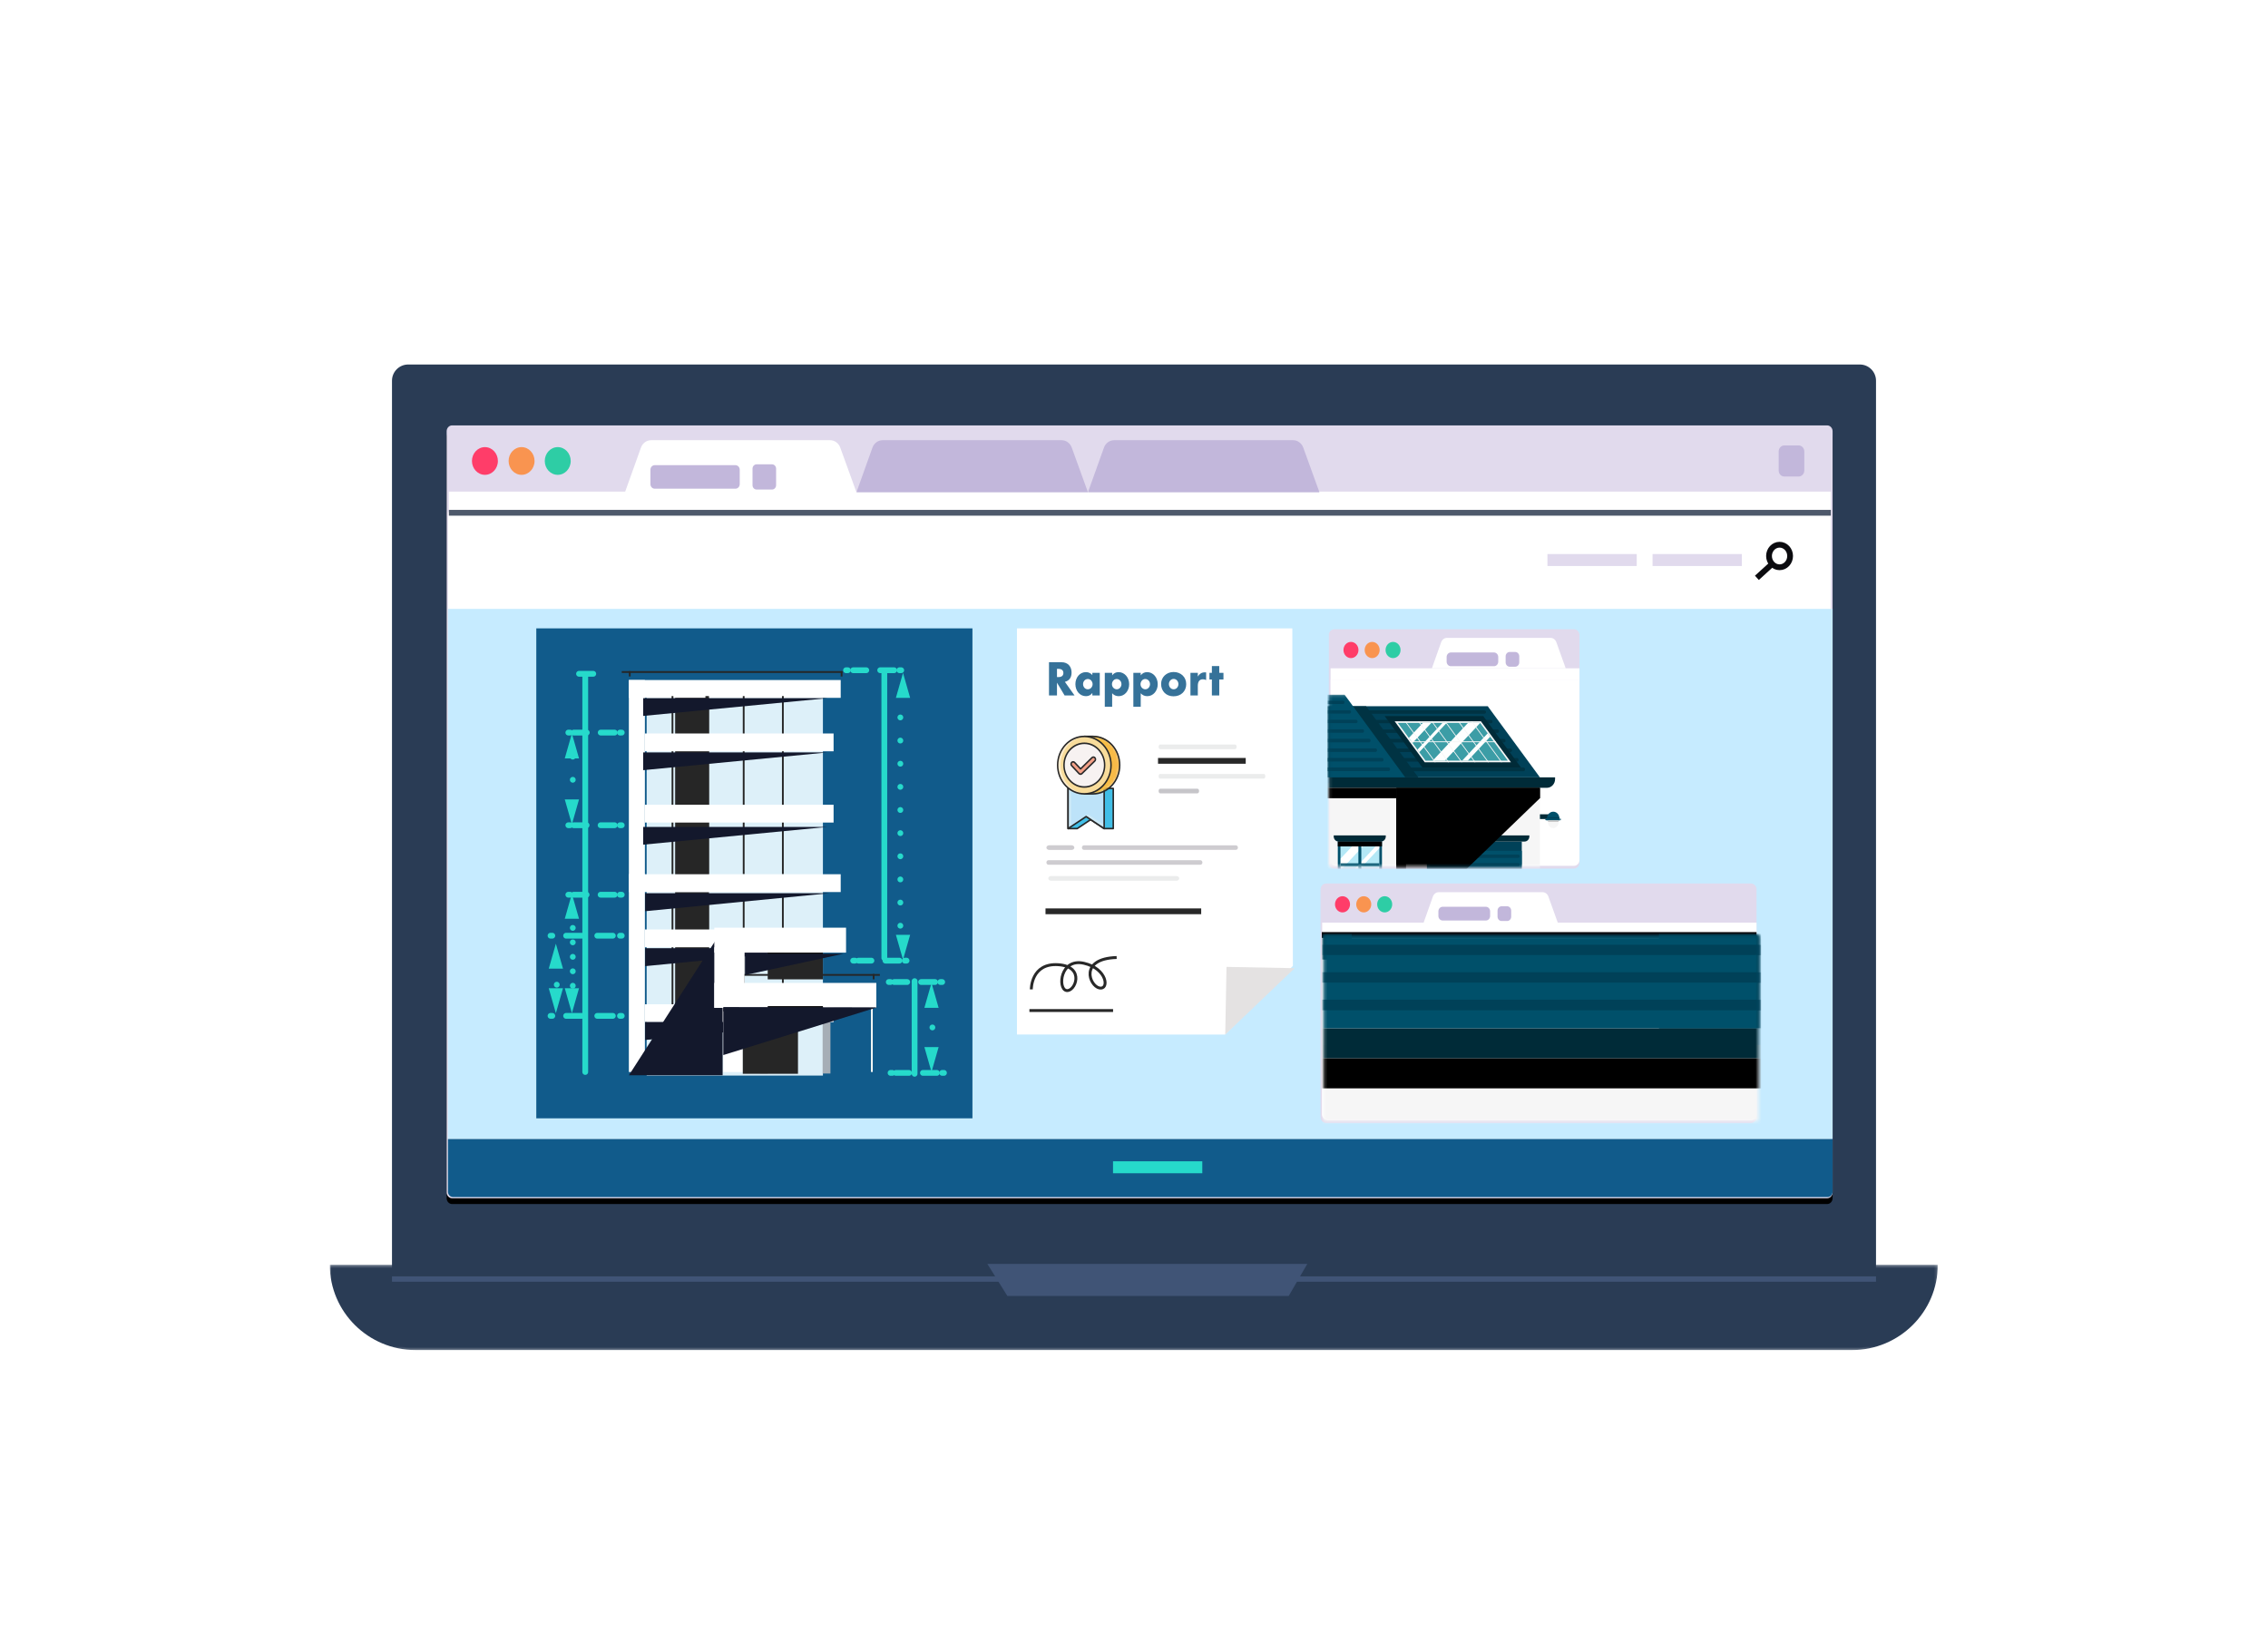 <?xml version="1.0" encoding="UTF-8"?>
<svg width="784px" height="571px" viewBox="0 0 784 571" version="1.1" xmlns="http://www.w3.org/2000/svg" xmlns:xlink="http://www.w3.org/1999/xlink">
    <title>Group</title>
    <defs>
        <filter x="-27.7%" y="-45.7%" width="155.4%" height="190.9%" filterUnits="objectBoundingBox" id="filter-1">
            <feOffset dx="0" dy="10" in="SourceAlpha" result="shadowOffsetOuter1"></feOffset>
            <feGaussianBlur stdDeviation="35" in="shadowOffsetOuter1" result="shadowBlurOuter1"></feGaussianBlur>
            <feColorMatrix values="0 0 0 0 0.015   0 0 0 0 0.182   0 0 0 0 0.329  0 0 0 0.3 0" type="matrix" in="shadowBlurOuter1" result="shadowMatrixOuter1"></feColorMatrix>
            <feMerge>
                <feMergeNode in="shadowMatrixOuter1"></feMergeNode>
                <feMergeNode in="SourceGraphic"></feMergeNode>
            </feMerge>
        </filter>
        <polygon id="path-2" points="3.84508991e-05 0.304 555.854 0.304 555.854 29.785 3.84508991e-05 29.785"></polygon>
        <polygon id="path-4" points="0 340.46 556 340.46 556 0 0 0"></polygon>
        <path d="M2.29,267.22 C1.251,267.22 0.4,266.311 0.4,265.2 L0.4,2.067 C0.4,0.957 1.251,0.048 2.29,0.048 L477.6,0.048 C478.64,0.048 479.49,0.957 479.49,2.067 L479.49,265.2 C479.49,266.311 478.64,267.22 477.6,267.22 L2.29,267.22 Z" id="path-6"></path>
        <filter x="-8.0%" y="-13.7%" width="116.1%" height="128.8%" filterUnits="objectBoundingBox" id="filter-7">
            <feOffset dx="0" dy="2" in="SourceAlpha" result="shadowOffsetOuter1"></feOffset>
            <feGaussianBlur stdDeviation="12.5" in="shadowOffsetOuter1" result="shadowBlurOuter1"></feGaussianBlur>
            <feColorMatrix values="0 0 0 0 0.015   0 0 0 0 0.182   0 0 0 0 0.329  0 0 0 0.15 0" type="matrix" in="shadowBlurOuter1"></feColorMatrix>
        </filter>
        <polygon id="path-8" points="0.196 0.174 150.511 0.174 150.511 64.42 0.196 64.42"></polygon>
        <polygon id="path-10" points="0.098 0.14 80.446 0.14 80.446 59.553 0.098 59.553"></polygon>
        <path d="M6.529,0.153 L6.529,0.705 C2.836,2.059 0.178,5.784 0.178,10.178 L0.178,10.178 C0.178,14.572 2.836,18.298 6.529,19.651 L6.529,19.651 L6.529,20.204 L9.589,20.204 C14.787,20.204 18.999,15.716 18.999,10.178 L18.999,10.178 C18.999,4.641 14.787,0.153 9.589,0.153 L9.589,0.153 L6.529,0.153 Z" id="path-12"></path>
        <linearGradient x1="-0.001%" y1="50%" x2="100.001%" y2="50%" id="linearGradient-14">
            <stop stop-color="#F0CA3A" offset="0%"></stop>
            <stop stop-color="#F9B849" offset="100%"></stop>
        </linearGradient>
    </defs>
    <g id="Desktop" stroke="none" stroke-width="1" fill="none" fill-rule="evenodd">
        <g id="Landing" transform="translate(225, -1862)">
            <g id="Group" filter="url(#filter-1)" transform="translate(-111, 1978)">
                <g id="Group-10">
                    <path d="M528.897,339.844 L27.103,339.844 C24.01,339.844 21.503,337.333 21.503,334.234 L21.503,5.611 C21.503,2.512 24.01,0 27.103,0 L528.897,0 C531.99,0 534.497,2.512 534.497,5.611 L534.497,334.234 C534.497,337.333 531.99,339.844 528.897,339.844" id="Fill-1" fill="#2A3C55"></path>
                    <g id="Group-5" transform="translate(0, 310.908)">
                        <mask id="mask-3" fill="white">
                            <use xlink:href="#path-2"></use>
                        </mask>
                        <g id="Clip-4"></g>
                        <path d="M526.169,29.786 L29.686,29.786 C13.291,29.786 3.84508991e-05,16.586 3.84508991e-05,0.304 L555.854,0.304 C555.854,16.586 542.564,29.786 526.169,29.786" id="Fill-3" fill="#2A3C55" mask="url(#mask-3)"></path>
                    </g>
                    <polygon id="Fill-6" fill="#405476" points="227.315 310.908 234.226 321.99 331.482 321.99 337.901 310.908"></polygon>
                    <mask id="mask-5" fill="white">
                        <use xlink:href="#path-4"></use>
                    </mask>
                    <g id="Clip-9"></g>
                    <polygon id="Fill-8" fill="#405476" mask="url(#mask-5)" points="21.503 317.065 534.497 317.065 534.497 315.218 21.503 315.218"></polygon>
                </g>
                <g id="Group-346" transform="translate(40, 21)">
                    <g id="Group-51">
                        <path d="M410.938,44.102 L388.756,44.102 L384.57,38.204 C383.509,36.255 382.26,35.486 380.891,35.486 L362.52,35.519 C360.941,35.519 359.65,36.899 359.65,38.586 L359.65,47.503 L359.65,50.012 L359.65,77.154 C359.65,79.024 361.081,80.554 362.831,80.554 L410.938,80.554 C412.688,80.554 414.12,79.024 414.12,77.154 L414.12,47.503 C414.12,45.633 412.688,44.102 410.938,44.102" id="Fill-1" fill="#2FB9EA"></path>
                        <path d="M412.936,96.718 L360.834,96.718 C360.183,96.718 359.65,96.149 359.65,95.453 L359.65,91.452 C359.65,90.757 360.183,90.187 360.834,90.187 L412.936,90.187 C413.587,90.187 414.12,90.757 414.12,91.452 L414.12,95.453 C414.12,96.149 413.587,96.718 412.936,96.718" id="Fill-3" fill="#FFFFFF"></path>
                        <path d="M456.344,42.49 L439.781,42.49 L436.656,38.086 C435.864,36.631 434.931,36.057 433.909,36.057 L420.192,36.081 C419.013,36.081 418.049,37.112 418.049,38.371 L418.049,45.029 L418.049,46.902 L418.049,67.168 C418.049,68.564 419.118,69.707 420.425,69.707 L456.344,69.707 C457.65,69.707 458.72,68.564 458.72,67.168 L458.72,45.029 C458.72,43.632 457.65,42.49 456.344,42.49" id="Fill-5" fill="#1CCAF3"></path>
                        <path d="M457.535,81.776 L419.233,81.776 C418.582,81.776 418.049,81.206 418.049,80.51 L418.049,78.165 C418.049,77.469 418.582,76.899 419.233,76.899 L457.535,76.899 C458.187,76.899 458.719,77.469 458.719,78.165 L458.719,80.51 C458.719,81.206 458.187,81.776 457.535,81.776" id="Fill-7" fill="#FFFFFF"></path>
                        <path d="M458.737,178.386 L442.174,178.386 L439.049,173.982 C438.258,172.527 437.324,171.953 436.302,171.953 L422.585,171.977 C421.407,171.977 420.442,173.008 420.442,174.267 L420.442,180.925 L420.442,182.798 L420.442,203.064 C420.442,204.46 421.511,205.603 422.818,205.603 L458.737,205.603 C460.044,205.603 461.113,204.46 461.113,203.064 L461.113,180.925 C461.113,179.529 460.044,178.386 458.737,178.386" id="Fill-9" fill="#1CCAF3"></path>
                        <path d="M459.929,217.672 L421.626,217.672 C420.975,217.672 420.442,217.102 420.442,216.406 L420.442,214.061 C420.442,213.365 420.975,212.796 421.626,212.796 L459.929,212.796 C460.58,212.796 461.113,213.365 461.113,214.061 L461.113,216.406 C461.113,217.102 460.58,217.672 459.929,217.672" id="Fill-11" fill="#FFFFFF"></path>
                        <path d="M68.433,208.934 L51.871,208.934 L48.746,204.53 C47.954,203.075 47.021,202.501 45.999,202.501 L32.282,202.525 C31.103,202.525 30.139,203.556 30.139,204.816 L30.139,211.473 L30.139,213.347 L30.139,233.612 C30.139,235.009 31.207,236.151 32.514,236.151 L68.433,236.151 C69.74,236.151 70.809,235.009 70.809,233.612 L70.809,211.473 C70.809,210.077 69.74,208.934 68.433,208.934" id="Fill-13" fill="#1CCAF3"></path>
                        <path d="M69.625,248.22 L31.323,248.22 C30.671,248.22 30.139,247.651 30.139,246.954 L30.139,244.609 C30.139,243.913 30.671,243.344 31.323,243.344 L69.625,243.344 C70.276,243.344 70.809,243.913 70.809,244.609 L70.809,246.954 C70.809,247.651 70.276,248.22 69.625,248.22" id="Fill-15" fill="#FFFFFF"></path>
                        <path d="M63.001,59.395 L46.438,59.395 L43.313,54.991 C42.522,53.536 41.588,52.961 40.566,52.961 L26.85,52.986 C25.671,52.986 24.706,54.016 24.706,55.276 L24.706,61.934 L24.706,63.807 L24.706,84.073 C24.706,85.469 25.775,86.612 27.082,86.612 L63.001,86.612 C64.308,86.612 65.377,85.469 65.377,84.073 L65.377,61.934 C65.377,60.537 64.308,59.395 63.001,59.395" id="Fill-17" fill="#1CCAF3"></path>
                        <path d="M64.193,98.68 L25.89,98.68 C25.239,98.68 24.706,98.111 24.706,97.415 L24.706,95.07 C24.706,94.373 25.239,93.804 25.89,93.804 L64.193,93.804 C64.844,93.804 65.377,94.373 65.377,95.07 L65.377,97.415 C65.377,98.111 64.844,98.68 64.193,98.68" id="Fill-19" fill="#FFFFFF"></path>
                        <g id="Fill-23">
                            <use fill="black" fill-opacity="1" filter="url(#filter-7)" xlink:href="#path-6"></use>
                            <use fill="#E1DAED" fill-rule="evenodd" xlink:href="#path-6"></use>
                        </g>
                        <path d="M476.998,266.625 L2.736,266.625 C1.697,266.625 0.846,265.717 0.846,264.606 L0.846,30.059 L478.887,30.059 L478.887,264.606 C478.887,265.717 478.037,266.625 476.998,266.625" id="Fill-27" fill="#FFFFFF"></path>
                        <polygon id="Fill-29" fill="#FFFFFF" points="1.168 30.257 478.887 30.257 478.887 22.934 1.168 22.934"></polygon>
                        <path d="M18.111,12.349 C18.111,14.996 16.104,17.141 13.628,17.141 C11.152,17.141 9.144,14.996 9.144,12.349 C9.144,9.703 11.152,7.558 13.628,7.558 C16.104,7.558 18.111,9.703 18.111,12.349" id="Fill-31" fill="#FF3D69"></path>
                        <path d="M30.783,12.349 C30.783,14.996 28.776,17.141 26.299,17.141 C23.823,17.141 21.816,14.996 21.816,12.349 C21.816,9.703 23.823,7.558 26.299,7.558 C28.776,7.558 30.783,9.703 30.783,12.349" id="Fill-32" fill="#F99450"></path>
                        <path d="M43.282,12.349 C43.282,14.996 41.275,17.141 38.799,17.141 C36.323,17.141 34.315,14.996 34.315,12.349 C34.315,9.703 36.323,7.558 38.799,7.558 C41.275,7.558 43.282,9.703 43.282,12.349" id="Fill-33" fill="#2ECDA5"></path>
                        <path d="M62.032,23.172 L67.558,7.752 C68.116,6.195 69.514,5.168 71.074,5.168 L132.955,5.168 C134.509,5.168 135.904,6.189 136.465,7.738 L142.056,23.172 L62.032,23.172 Z" id="Fill-34" fill="#FFFFFF"></path>
                        <path d="M142.056,23.172 L147.582,7.752 C148.14,6.195 149.538,5.168 151.098,5.168 L212.979,5.168 C214.533,5.168 215.928,6.189 216.489,7.738 L222.08,23.172 L142.056,23.172 Z" id="Fill-35" fill="#C2B7DB"></path>
                        <path d="M222.08,23.172 L227.606,7.752 C228.164,6.195 229.562,5.168 231.122,5.168 L293.003,5.168 C294.557,5.168 295.952,6.189 296.513,7.738 L302.104,23.172 L222.08,23.172 Z" id="Fill-36" fill="#C2B7DB"></path>
                        <path d="M467.762,17.722 L462.794,17.722 C461.723,17.722 460.847,16.785 460.847,15.64 L460.847,9.059 C460.847,7.914 461.723,6.977 462.794,6.977 L467.762,6.977 C468.833,6.977 469.71,7.914 469.71,9.059 L469.71,15.64 C469.71,16.785 468.833,17.722 467.762,17.722" id="Fill-37" fill="#C2B7DB"></path>
                        <path d="M100.236,21.933 L72.312,21.933 C71.501,21.933 70.838,21.224 70.838,20.358 L70.838,15.377 C70.838,14.51 71.501,13.801 72.312,13.801 L100.236,13.801 C101.047,13.801 101.71,14.51 101.71,15.377 L101.71,20.358 C101.71,21.224 101.047,21.933 100.236,21.933" id="Fill-38" fill="#C2B7DB"></path>
                        <path d="M112.885,22.223 L107.527,22.223 C106.759,22.223 106.13,21.552 106.13,20.73 L106.13,15.004 C106.13,14.183 106.759,13.511 107.527,13.511 L112.885,13.511 C113.653,13.511 114.282,14.183 114.282,15.004 L114.282,20.73 C114.282,21.552 113.653,22.223 112.885,22.223" id="Fill-39" fill="#C2B7DB"></path>
                        <path d="M376.009,241.491 L63.974,241.491 C62.84,241.491 61.912,240.5 61.912,239.288 L61.912,50.867 C61.912,49.654 62.84,48.663 63.974,48.663 L376.009,48.663 C377.143,48.663 378.07,49.654 378.07,50.867 L378.07,239.288 C378.07,240.5 377.143,241.491 376.009,241.491" id="Fill-40" fill="#FFFFFF"></path>
                        <polygon id="Fill-41" fill="#C6EBFF" fill-rule="nonzero" points="0.845 246.735 479.49 246.735 479.49 63.485 0.845 63.485"></polygon>
                        <line x1="1.168" y1="30.257" x2="478.887" y2="30.257" id="Stroke-42" stroke="#4E596B" stroke-width="2"></line>
                        <polygon id="Fill-43" fill="#FFFFFF" points="169.387 261.011 324.999 261.011 324.999 260.29 169.387 260.29"></polygon>
                        <polygon id="Fill-44" fill="#E1DAED" points="380.92 48.663 411.782 48.663 411.782 44.528 380.92 44.528"></polygon>
                        <polygon id="Fill-45" fill="#E1DAED" points="226.744 258.57 257.606 258.57 257.606 254.435 226.744 254.435"></polygon>
                        <polygon id="Fill-46" fill="#E1DAED" points="417.252 48.663 448.114 48.663 448.114 44.528 417.252 44.528"></polygon>
                        <path d="M464.805,45.196 C464.805,47.349 463.173,49.094 461.159,49.094 C460.151,49.094 459.24,48.658 458.58,47.953 C457.92,47.247 457.511,46.273 457.511,45.196 C457.511,43.044 459.144,41.299 461.159,41.299 C463.173,41.299 464.805,43.044 464.805,45.196 Z" id="Stroke-47" stroke="#0B0B0F" stroke-width="2"></path>
                        <line x1="453.319" y1="52.748" x2="458.58" y2="47.953" id="Stroke-48" stroke="#0B0B0F" stroke-width="2"></line>
                        <path d="M477.777,266.806 L2.582,266.806 C1.623,266.806 0.846,265.975 0.846,264.95 L0.846,246.735 L479.49,246.735 L479.49,264.975 C479.49,265.986 478.723,266.806 477.777,266.806" id="Fill-49" fill="#115B8B"></path>
                        <polygon id="Fill-50" fill="#26DACB" points="230.747 258.57 261.609 258.57 261.609 254.435 230.747 254.435"></polygon>
                    </g>
                    <g id="Group-67" transform="translate(302.154, 158.285)">
                        <path d="M149.154,82.885 L2.219,82.885 C1.181,82.885 0.333,81.97 0.333,80.851 L0.333,2.164 C0.333,1.045 1.181,0.13 2.219,0.13 L149.154,0.13 C150.191,0.13 151.04,1.045 151.04,2.164 L151.04,80.851 C151.04,81.97 150.191,82.885 149.154,82.885" id="Fill-52" fill="#E1DAED"></path>
                        <path d="M149.154,81.919 L2.706,81.919 C1.669,81.919 0.82,81.004 0.82,79.886 L0.82,17.668 L151.04,17.668 L151.04,79.886 C151.04,81.004 150.191,81.919 149.154,81.919" id="Fill-56" fill="#FFFFFF"></path>
                        <polygon id="Fill-58" fill="#FFFFFF" points="0.896 17.783 151.04 17.783 151.04 13.644 0.896 13.644"></polygon>
                        <path d="M10.519,7.319 C10.519,8.866 9.356,10.119 7.921,10.119 C6.486,10.119 5.323,8.866 5.323,7.319 C5.323,5.772 6.486,4.519 7.921,4.519 C9.356,4.519 10.519,5.772 10.519,7.319" id="Fill-60" fill="#FF3D69"></path>
                        <path d="M17.86,7.319 C17.86,8.866 16.697,10.119 15.262,10.119 C13.828,10.119 12.665,8.866 12.665,7.319 C12.665,5.772 13.828,4.519 15.262,4.519 C16.697,4.519 17.86,5.772 17.86,7.319" id="Fill-61" fill="#F99450"></path>
                        <path d="M25.102,7.319 C25.102,8.866 23.939,10.119 22.504,10.119 C21.069,10.119 19.907,8.866 19.907,7.319 C19.907,5.772 21.069,4.519 22.504,4.519 C23.939,4.519 25.102,5.772 25.102,7.319" id="Fill-62" fill="#2ECDA5"></path>
                        <path d="M35.964,13.644 L39.166,4.632 C39.49,3.723 40.3,3.122 41.203,3.122 L77.055,3.122 C77.956,3.122 78.764,3.719 79.089,4.625 L82.328,13.644 L35.964,13.644 Z" id="Fill-63" fill="#FFFFFF"></path>
                        <path d="M57.482,12.919 L42.538,12.919 C41.728,12.919 41.066,12.206 41.066,11.333 L41.066,9.753 C41.066,8.881 41.728,8.168 42.538,8.168 L57.482,8.168 C58.29,8.168 58.953,8.881 58.953,9.753 L58.953,11.333 C58.953,12.206 58.29,12.919 57.482,12.919" id="Fill-64" fill="#C2B7DB"></path>
                        <path d="M64.842,13.089 L62.908,13.089 C62.141,13.089 61.514,12.413 61.514,11.586 L61.514,9.501 C61.514,8.674 62.141,7.998 62.908,7.998 L64.842,7.998 C65.609,7.998 66.236,8.674 66.236,9.501 L66.236,11.586 C66.236,12.413 65.609,13.089 64.842,13.089" id="Fill-65" fill="#C2B7DB"></path>
                        <line x1="0.761" y1="17.923" x2="151.04" y2="17.923" id="Stroke-66" stroke="#0B0B0F" stroke-width="2"></line>
                    </g>
                    <g id="Group-87" transform="translate(303.385, 176.146)">
                        <mask id="mask-9" fill="white">
                            <use xlink:href="#path-8"></use>
                        </mask>
                        <g id="Clip-69"></g>
                        <polygon id="Fill-68" fill="#004158" mask="url(#mask-9)" points="-16.219 8.526 9.88 8.526 9.88 -36.967 -16.219 -36.967"></polygon>
                        <polygon id="Fill-70" fill="#003343" mask="url(#mask-9)" points="9.88 -36.967 9.88 8.526 -16.219 8.526 -16.219 -5.019 8.006 -36.967"></polygon>
                        <polygon id="Fill-71" fill="#F6F6F6" mask="url(#mask-9)" points="-25.782 176.341 201.778 176.341 201.778 38.074 -25.782 38.074"></polygon>
                        <path d="M362.371,42.71 L-38.468,42.71 C-40.032,42.71 -41.299,41.361 -41.299,39.697 L-41.299,32.297 L365.203,32.297 L365.203,39.697 C365.203,41.361 363.935,42.71 362.371,42.71" id="Fill-72" fill="#002B38" mask="url(#mask-9)"></path>
                        <polygon id="Fill-73" fill="#000000" mask="url(#mask-9)" points="-25.782 53.073 201.778 53.073 201.778 42.71 -25.782 42.71"></polygon>
                        <polygon id="Fill-74" fill="#004158" mask="url(#mask-9)" points="349.604 32.298 116.107 32.298 116.107 -38.557 295.878 -38.557"></polygon>
                        <path d="M305.939,-11.993 L147.541,-11.993 C146.668,-11.993 145.959,-12.725 145.959,-13.629 L145.959,-13.794 C145.959,-14.697 146.668,-15.429 147.541,-15.429 L305.939,-15.429 C306.813,-15.429 307.521,-14.697 307.521,-13.794 L307.521,-13.629 C307.521,-12.725 306.813,-11.993 305.939,-11.993" id="Fill-75" fill="#003343" mask="url(#mask-9)"></path>
                        <path d="M312.63,-2.448 L140.712,-2.448 C139.839,-2.448 139.13,-3.18 139.13,-4.084 L139.13,-4.304 C139.13,-5.207 139.839,-5.94 140.712,-5.94 L312.63,-5.94 C313.504,-5.94 314.212,-5.207 314.212,-4.304 L314.212,-4.084 C314.212,-3.18 313.504,-2.448 312.63,-2.448" id="Fill-76" fill="#003343" mask="url(#mask-9)"></path>
                        <path d="M319.321,7.097 L133.883,7.097 C133.01,7.097 132.301,6.364 132.301,5.46 L132.301,5.186 C132.301,4.283 133.01,3.55 133.883,3.55 L319.321,3.55 C320.195,3.55 320.903,4.283 320.903,5.186 L320.903,5.46 C320.903,6.364 320.195,7.097 319.321,7.097" id="Fill-77" fill="#003343" mask="url(#mask-9)"></path>
                        <path d="M326.012,16.642 L127.054,16.642 C126.18,16.642 125.473,15.909 125.473,15.005 L125.473,14.676 C125.473,13.773 126.18,13.04 127.054,13.04 L326.012,13.04 C326.886,13.04 327.594,13.773 327.594,14.676 L327.594,15.005 C327.594,15.909 326.886,16.642 326.012,16.642" id="Fill-78" fill="#003343" mask="url(#mask-9)"></path>
                        <path d="M332.703,26.186 L120.225,26.186 C119.352,26.186 118.643,25.454 118.643,24.55 L118.643,24.166 C118.643,23.262 119.352,22.53 120.225,22.53 L332.703,22.53 C333.577,22.53 334.285,23.262 334.285,24.166 L334.285,24.55 C334.285,25.454 333.577,26.186 332.703,26.186" id="Fill-79" fill="#003343" mask="url(#mask-9)"></path>
                        <polygon id="Fill-80" fill="#003343" mask="url(#mask-9)" points="224.416 32.298 116.107 32.298 116.107 -38.557 170.69 -38.557"></polygon>
                        <polygon id="Fill-81" fill="#00506A" mask="url(#mask-9)" points="210.973 32.298 -34.977 32.298 27.434 -50.01 148.562 -50.01"></polygon>
                        <path d="M167.026,-12.104 L8.586,-12.104 C7.724,-12.104 7.026,-12.827 7.026,-13.719 L7.026,-13.927 C7.026,-14.819 7.724,-15.542 8.586,-15.542 L167.026,-15.542 C167.888,-15.542 168.587,-14.819 168.587,-13.927 L168.587,-13.719 C168.587,-12.827 167.888,-12.104 167.026,-12.104" id="Fill-82" fill="#004158" mask="url(#mask-9)"></path>
                        <path d="M173.707,-2.56 L1.767,-2.56 C0.9,-2.56 0.197,-3.287 0.197,-4.184 L0.197,-4.427 C0.197,-5.324 0.9,-6.052 1.767,-6.052 L173.707,-6.052 C174.575,-6.052 175.278,-5.324 175.278,-4.427 L175.278,-4.184 C175.278,-3.287 174.575,-2.56 173.707,-2.56" id="Fill-83" fill="#004158" mask="url(#mask-9)"></path>
                        <path d="M180.388,6.985 L-5.052,6.985 C-5.925,6.985 -6.632,6.253 -6.632,5.35 L-6.632,5.073 C-6.632,4.17 -5.925,3.438 -5.052,3.438 L180.388,3.438 C181.261,3.438 181.969,4.17 181.969,5.073 L181.969,5.35 C181.969,6.253 181.261,6.985 180.388,6.985" id="Fill-84" fill="#004158" mask="url(#mask-9)"></path>
                        <path d="M187.069,16.53 L-11.871,16.53 C-12.75,16.53 -13.462,15.794 -13.462,14.885 L-13.462,14.573 C-13.462,13.665 -12.75,12.928 -11.871,12.928 L187.069,12.928 C187.948,12.928 188.66,13.665 188.66,14.573 L188.66,14.885 C188.66,15.794 187.948,16.53 187.069,16.53" id="Fill-85" fill="#004158" mask="url(#mask-9)"></path>
                        <path d="M193.751,26.075 L-18.691,26.075 C-19.574,26.075 -20.291,25.334 -20.291,24.419 L-20.291,24.073 C-20.291,23.159 -19.574,22.418 -18.691,22.418 L193.751,22.418 C194.634,22.418 195.351,23.159 195.351,24.073 L195.351,24.419 C195.351,25.334 194.634,26.075 193.751,26.075" id="Fill-86" fill="#004158" mask="url(#mask-9)"></path>
                    </g>
                    <g id="Group-105" transform="translate(305.231, 70.212)">
                        <path d="M84.879,83.049 L2.006,83.049 C0.971,83.049 0.124,82.134 0.124,81.016 L0.124,2.328 C0.124,1.21 0.971,0.295 2.006,0.295 L84.879,0.295 C85.915,0.295 86.761,1.21 86.761,2.328 L86.761,81.016 C86.761,82.134 85.915,83.049 84.879,83.049" id="Fill-90" fill="#E1DAED"></path>
                        <path d="M84.879,82.083 L2.567,82.083 C1.532,82.083 0.685,81.169 0.685,80.05 L0.685,17.832 L86.761,17.832 L86.761,80.05 C86.761,81.169 85.915,82.083 84.879,82.083" id="Fill-94" fill="#FFFFFF"></path>
                        <polygon id="Fill-96" fill="#FFFFFF" points="0.729 17.948 86.761 17.948 86.761 13.808 0.729 13.808"></polygon>
                        <path d="M10.361,7.484 C10.361,9.03 9.201,10.283 7.77,10.283 C6.338,10.283 5.178,9.03 5.178,7.484 C5.178,5.937 6.338,4.684 7.77,4.684 C9.201,4.684 10.361,5.937 10.361,7.484" id="Fill-98" fill="#FF3D69"></path>
                        <path d="M17.685,7.484 C17.685,9.03 16.525,10.283 15.094,10.283 C13.662,10.283 12.502,9.03 12.502,7.484 C12.502,5.937 13.662,4.684 15.094,4.684 C16.525,4.684 17.685,5.937 17.685,7.484" id="Fill-99" fill="#F99450"></path>
                        <path d="M24.91,7.484 C24.91,9.03 23.75,10.283 22.318,10.283 C20.887,10.283 19.727,9.03 19.727,7.484 C19.727,5.937 20.887,4.684 22.318,4.684 C23.75,4.684 24.91,5.937 24.91,7.484" id="Fill-100" fill="#2ECDA5"></path>
                        <path d="M35.746,13.808 L38.941,4.797 C39.263,3.887 40.072,3.287 40.972,3.287 L76.74,3.287 C77.638,3.287 78.444,3.884 78.769,4.789 L82,13.808 L35.746,13.808 Z" id="Fill-101" fill="#FFFFFF"></path>
                        <path d="M57.212,13.084 L42.304,13.084 C41.497,13.084 40.836,12.37 40.836,11.498 L40.836,9.918 C40.836,9.046 41.497,8.332 42.304,8.332 L57.212,8.332 C58.02,8.332 58.681,9.046 58.681,9.918 L58.681,11.498 C58.681,12.37 58.02,13.084 57.212,13.084" id="Fill-102" fill="#C2B7DB"></path>
                        <path d="M64.555,13.254 L62.626,13.254 C61.861,13.254 61.235,12.577 61.235,11.75 L61.235,9.665 C61.235,8.839 61.861,8.162 62.626,8.162 L64.555,8.162 C65.321,8.162 65.947,8.839 65.947,9.665 L65.947,11.75 C65.947,12.577 65.321,13.254 64.555,13.254" id="Fill-103" fill="#C2B7DB"></path>
                    </g>
                    <g id="Group-164" transform="translate(305.231, 93)">
                        <mask id="mask-11" fill="white">
                            <use xlink:href="#path-10"></use>
                        </mask>
                        <g id="Clip-107"></g>
                        <polygon id="Fill-106" fill="#F6F6F6" mask="url(#mask-11)" points="-53.001 78.727 23.435 78.727 23.435 30.722 -53.001 30.722"></polygon>
                        <polygon id="Fill-108" fill="#F6F6F6" mask="url(#mask-11)" points="23.435 78.727 73.089 78.727 73.089 30.722 23.435 30.722"></polygon>
                        <path d="M75.502,32.331 L-55.387,32.331 C-56.948,32.331 -58.213,30.979 -58.213,29.31 L-58.213,28.716 L78.328,28.716 L78.328,29.31 C78.328,30.979 77.063,32.331 75.502,32.331" id="Fill-109" fill="#002B38" mask="url(#mask-11)"></path>
                        <polygon id="Fill-110" fill="#000000" mask="url(#mask-11)" points="-53.001 35.929 23.435 35.929 23.435 32.331 -53.001 32.331"></polygon>
                        <polygon id="Fill-111" fill="#002B38" mask="url(#mask-11)" points="73.089 43.125 76.353 43.125 76.353 41.484 73.089 41.484"></polygon>
                        <path d="M75.879,43.558 L75.879,44.305 C75.879,45.375 76.697,46.249 77.697,46.249 C78.697,46.249 79.516,45.375 79.516,44.305 L79.516,43.558 L75.879,43.558 Z" id="Fill-112" fill="#F6F6F6" mask="url(#mask-11)"></path>
                        <path d="M79.836,42.871 L79.836,43.559 L75.559,43.559 L75.559,42.871 C75.559,42.742 75.569,42.617 75.589,42.494 C75.664,42.015 75.879,41.586 76.187,41.256 C76.575,40.841 77.109,40.585 77.698,40.585 C78.753,40.585 79.636,41.413 79.806,42.494 C79.826,42.617 79.836,42.742 79.836,42.871" id="Fill-113" fill="#00506A" mask="url(#mask-11)"></path>
                        <path d="M80.207,43.558 L75.188,43.558 C75.056,43.558 74.948,43.443 74.948,43.302 L74.948,43.202 C74.948,43.061 75.056,42.946 75.188,42.946 L80.207,42.946 C80.338,42.946 80.446,43.061 80.446,43.202 L80.446,43.302 C80.446,43.443 80.338,43.558 80.207,43.558" id="Fill-114" fill="#00506A" mask="url(#mask-11)"></path>
                        <polygon id="Fill-115" fill="#C9C9C9" mask="url(#mask-11)" points="75.879 44.119 79.516 44.119 79.516 43.559 75.879 43.559"></polygon>
                        <path d="M79.836,42.871 L79.836,42.946 L75.559,42.946 L75.559,42.871 C75.559,42.742 75.569,42.617 75.589,42.494 L79.806,42.494 C79.826,42.617 79.836,42.742 79.836,42.871" id="Fill-116" fill="#004158" mask="url(#mask-11)"></path>
                        <polygon id="Fill-117" fill="#004158" mask="url(#mask-11)" points="73.089 28.717 -5.341 28.717 -5.341 4.117 55.042 4.117"></polygon>
                        <path d="M53.927,6.712 L9.805,6.712 C9.511,6.712 9.273,6.457 9.273,6.143 L9.273,6.125 C9.273,5.811 9.511,5.557 9.805,5.557 L53.927,5.557 C54.22,5.557 54.459,5.811 54.459,6.125 L54.459,6.143 C54.459,6.457 54.22,6.712 53.927,6.712" id="Fill-118" fill="#003343" mask="url(#mask-11)"></path>
                        <path d="M56.175,10.026 L7.511,10.026 C7.217,10.026 6.98,9.771 6.98,9.457 L6.98,9.419 C6.98,9.106 7.217,8.851 7.511,8.851 L56.175,8.851 C56.468,8.851 56.706,9.106 56.706,9.419 L56.706,9.457 C56.706,9.771 56.468,10.026 56.175,10.026" id="Fill-119" fill="#003343" mask="url(#mask-11)"></path>
                        <path d="M58.422,13.339 L5.217,13.339 C4.924,13.339 4.686,13.085 4.686,12.771 L4.686,12.714 C4.686,12.401 4.924,12.146 5.217,12.146 L58.422,12.146 C58.715,12.146 58.953,12.401 58.953,12.714 L58.953,12.771 C58.953,13.085 58.715,13.339 58.422,13.339" id="Fill-120" fill="#003343" mask="url(#mask-11)"></path>
                        <path d="M60.669,16.653 L2.924,16.653 C2.63,16.653 2.392,16.399 2.392,16.085 L2.392,16.009 C2.392,15.695 2.63,15.441 2.924,15.441 L60.669,15.441 C60.963,15.441 61.201,15.695 61.201,16.009 L61.201,16.085 C61.201,16.399 60.963,16.653 60.669,16.653" id="Fill-121" fill="#003343" mask="url(#mask-11)"></path>
                        <path d="M62.917,19.967 L0.63,19.967 C0.336,19.967 0.098,19.713 0.098,19.399 L0.098,19.304 C0.098,18.99 0.336,18.735 0.63,18.735 L62.917,18.735 C63.21,18.735 63.448,18.99 63.448,19.304 L63.448,19.399 C63.448,19.713 63.21,19.967 62.917,19.967" id="Fill-122" fill="#003343" mask="url(#mask-11)"></path>
                        <path d="M65.164,23.281 L-1.664,23.281 C-1.957,23.281 -2.196,23.026 -2.196,22.713 L-2.196,22.598 C-2.196,22.285 -1.957,22.03 -1.664,22.03 L65.164,22.03 C65.457,22.03 65.696,22.285 65.696,22.598 L65.696,22.713 C65.696,23.026 65.457,23.281 65.164,23.281" id="Fill-123" fill="#003343" mask="url(#mask-11)"></path>
                        <path d="M67.412,26.595 L-3.958,26.595 C-4.251,26.595 -4.489,26.34 -4.489,26.026 L-4.489,25.893 C-4.489,25.58 -4.251,25.325 -3.958,25.325 L67.412,25.325 C67.705,25.325 67.943,25.58 67.943,25.893 L67.943,26.026 C67.943,26.34 67.705,26.595 67.412,26.595" id="Fill-124" fill="#003343" mask="url(#mask-11)"></path>
                        <polygon id="Fill-125" fill="#003343" mask="url(#mask-11)" points="31.039 28.717 -5.341 28.717 -5.341 4.117 12.992 4.117"></polygon>
                        <polygon id="Fill-126" fill="#00506A" mask="url(#mask-11)" points="26.523 28.717 -56.089 28.717 -35.126 0.14 5.56 0.14"></polygon>
                        <path d="M5.03,3.359 L-34.585,3.359 C-34.869,3.359 -35.1,3.113 -35.1,2.809 L-35.1,2.773 C-35.1,2.469 -34.869,2.223 -34.585,2.223 L5.03,2.223 C5.314,2.223 5.544,2.469 5.544,2.773 L5.544,2.809 C5.544,3.113 5.314,3.359 5.03,3.359" id="Fill-127" fill="#004158" mask="url(#mask-11)"></path>
                        <path d="M7.274,6.673 L-36.876,6.673 C-37.162,6.673 -37.393,6.425 -37.393,6.119 L-37.393,6.071 C-37.393,5.766 -37.162,5.518 -36.876,5.518 L7.274,5.518 C7.56,5.518 7.792,5.766 7.792,6.071 L7.792,6.119 C7.792,6.425 7.56,6.673 7.274,6.673" id="Fill-128" fill="#004158" mask="url(#mask-11)"></path>
                        <path d="M9.518,9.987 L-39.166,9.987 C-39.454,9.987 -39.687,9.737 -39.687,9.43 L-39.687,9.37 C-39.687,9.062 -39.454,8.813 -39.166,8.813 L9.518,8.813 C9.806,8.813 10.039,9.062 10.039,9.37 L10.039,9.43 C10.039,9.737 9.806,9.987 9.518,9.987" id="Fill-129" fill="#004158" mask="url(#mask-11)"></path>
                        <path d="M11.762,13.301 L-41.457,13.301 C-41.746,13.301 -41.981,13.05 -41.981,12.74 L-41.981,12.668 C-41.981,12.358 -41.746,12.108 -41.457,12.108 L11.762,12.108 C12.052,12.108 12.286,12.358 12.286,12.668 L12.286,12.74 C12.286,13.05 12.052,13.301 11.762,13.301" id="Fill-130" fill="#004158" mask="url(#mask-11)"></path>
                        <path d="M14.006,16.614 L-43.747,16.614 C-44.038,16.614 -44.275,16.362 -44.275,16.05 L-44.275,15.966 C-44.275,15.654 -44.038,15.402 -43.747,15.402 L14.006,15.402 C14.297,15.402 14.533,15.654 14.533,15.966 L14.533,16.05 C14.533,16.362 14.297,16.614 14.006,16.614" id="Fill-131" fill="#004158" mask="url(#mask-11)"></path>
                        <path d="M16.25,19.928 L-46.038,19.928 C-46.331,19.928 -46.569,19.674 -46.569,19.361 L-46.569,19.264 C-46.569,18.951 -46.331,18.697 -46.038,18.697 L16.25,18.697 C16.543,18.697 16.781,18.951 16.781,19.264 L16.781,19.361 C16.781,19.674 16.543,19.928 16.25,19.928" id="Fill-132" fill="#004158" mask="url(#mask-11)"></path>
                        <path d="M18.494,23.242 L-48.328,23.242 C-48.623,23.242 -48.862,22.986 -48.862,22.671 L-48.862,22.563 C-48.862,22.247 -48.623,21.992 -48.328,21.992 L18.494,21.992 C18.789,21.992 19.029,22.247 19.029,22.563 L19.029,22.671 C19.029,22.986 18.789,23.242 18.494,23.242" id="Fill-133" fill="#004158" mask="url(#mask-11)"></path>
                        <path d="M20.739,26.556 L-50.619,26.556 C-50.916,26.556 -51.156,26.299 -51.156,25.981 L-51.156,25.861 C-51.156,25.544 -50.916,25.286 -50.619,25.286 L20.739,25.286 C21.035,25.286 21.276,25.544 21.276,25.861 L21.276,25.981 C21.276,26.299 21.035,26.556 20.739,26.556" id="Fill-134" fill="#004158" mask="url(#mask-11)"></path>
                        <polygon id="Fill-135" fill="#002B38" mask="url(#mask-11)" points="66.537 25.308 32.451 25.308 19.405 7.525 53.491 7.525"></polygon>
                        <polygon id="Fill-136" fill="#F6F6F6" mask="url(#mask-11)" points="63.079 23.509 33.269 23.509 28.497 17.003 28.17 16.559 27.962 16.274 27.635 15.829 22.863 9.324 52.673 9.324 57.445 15.829 57.771 16.274 57.98 16.559 58.306 17.003"></polygon>
                        <polygon id="Fill-137" fill="#3C9DA6" mask="url(#mask-11)" points="61.987 22.941 33.528 22.941 31.376 20.008 30.749 19.153 29.049 16.836 29.049 16.835 28.588 16.207 28.053 15.478 27.766 15.086 23.955 9.892 52.415 9.892 52.429 9.912 55.049 13.483 55.907 14.653 57.562 16.909"></polygon>
                        <polygon id="Fill-138" fill="#FFFFFF" mask="url(#mask-11)" points="35.543 9.892 29.049 16.835 28.588 16.207 28.053 15.478 27.766 15.086 32.624 9.892"></polygon>
                        <polygon id="Fill-139" fill="#FFFFFF" mask="url(#mask-11)" points="40.837 9.892 31.376 20.009 30.749 19.153 39.41 9.892"></polygon>
                        <polygon id="Fill-140" fill="#FFFFFF" mask="url(#mask-11)" points="52.429 9.912 40.244 22.941 36.022 22.941 48.226 9.892 52.414 9.892"></polygon>
                        <polygon id="Fill-141" fill="#FFFFFF" mask="url(#mask-11)" points="55.907 14.654 48.156 22.941 46.204 22.941 55.05 13.483"></polygon>
                        <polygon id="Fill-142" fill="#F6F6F6" mask="url(#mask-11)" points="37.034 23.421 36.93 23.509 36.76 23.509 26.419 9.412 26.524 9.324 26.693 9.324"></polygon>
                        <polygon id="Fill-143" fill="#F6F6F6" mask="url(#mask-11)" points="41.624 23.421 41.519 23.509 41.35 23.509 31.009 9.412 31.113 9.324 31.282 9.324"></polygon>
                        <polygon id="Fill-144" fill="#F6F6F6" mask="url(#mask-11)" points="46.213 23.421 46.109 23.509 45.94 23.509 35.598 9.412 35.703 9.324 35.807 9.236 35.872 9.324"></polygon>
                        <polygon id="Fill-145" fill="#F6F6F6" mask="url(#mask-11)" points="50.803 23.421 50.698 23.509 50.529 23.509 40.188 9.412 40.292 9.324 40.461 9.324"></polygon>
                        <polygon id="Fill-146" fill="#F6F6F6" mask="url(#mask-11)" points="55.393 23.421 55.289 23.509 55.119 23.509 44.778 9.412 44.882 9.324 45.052 9.324"></polygon>
                        <polygon id="Fill-147" fill="#F6F6F6" mask="url(#mask-11)" points="59.983 23.421 59.878 23.509 59.709 23.509 49.367 9.412 49.472 9.324 49.641 9.324"></polygon>
                        <polygon id="Fill-148" fill="#F6F6F6" mask="url(#mask-11)" points="57.979 16.559 28.17 16.559 27.962 16.274 57.771 16.274"></polygon>
                        <polygon id="Fill-149" fill="#004158" mask="url(#mask-11)" points="34.025 78.727 66.818 78.727 66.818 50.908 34.025 50.908"></polygon>
                        <polygon id="Fill-150" fill="#00506A" mask="url(#mask-11)" points="34.025 78.727 66.818 78.727 66.818 54.1 34.025 54.1"></polygon>
                        <path d="M67.777,50.908 L32.807,50.908 C31.891,50.908 31.148,50.114 31.148,49.134 L31.148,48.785 L69.436,48.785 L69.436,49.134 C69.436,50.114 68.694,50.908 67.777,50.908" id="Fill-151" fill="#002B38" mask="url(#mask-11)"></path>
                        <path d="M65.596,56.57 L35.457,56.57 C35.172,56.57 34.942,56.324 34.942,56.02 L34.942,55.984 C34.942,55.68 35.172,55.433 35.457,55.433 L65.596,55.433 C65.88,55.433 66.111,55.68 66.111,55.984 L66.111,56.02 C66.111,56.324 65.88,56.57 65.596,56.57" id="Fill-152" fill="#004158" mask="url(#mask-11)"></path>
                        <path d="M65.596,59.518 L35.457,59.518 C35.172,59.518 34.942,59.272 34.942,58.968 L34.942,58.932 C34.942,58.628 35.172,58.382 35.457,58.382 L65.596,58.382 C65.88,58.382 66.111,58.628 66.111,58.932 L66.111,58.968 C66.111,59.272 65.88,59.518 65.596,59.518" id="Fill-153" fill="#004158" mask="url(#mask-11)"></path>
                        <path d="M4.199,66.091 L17.508,66.091 L17.508,51.86 L4.199,51.86 L4.199,66.091 Z M3.225,67.132 L18.482,67.132 L18.482,50.818 L3.225,50.818 L3.225,67.132 Z" id="Fill-154" fill="#00506A" mask="url(#mask-11)"></path>
                        <polygon id="Fill-155" fill="#B4E8F6" mask="url(#mask-11)" points="4.199 66.091 17.527 66.091 17.527 51.86 4.199 51.86"></polygon>
                        <polygon id="Fill-156" fill="#FFFFFF" mask="url(#mask-11)" points="12.576 51.86 4.218 60.796 4.218 56.778 8.817 51.86"></polygon>
                        <polygon id="Fill-157" fill="#FFFFFF" mask="url(#mask-11)" points="17.527 51.86 17.527 53.261 5.528 66.091 4.218 66.091 4.218 65.484 16.958 51.86"></polygon>
                        <polygon id="Fill-158" fill="#FFFFFF" mask="url(#mask-11)" points="17.527 59.553 17.527 61.562 13.291 66.091 11.413 66.091"></polygon>
                        <polygon id="Fill-159" fill="#00506A" mask="url(#mask-11)" points="17.592 58.438 17.592 59.513 11.342 59.513 11.342 66.091 10.338 66.091 10.338 59.513 4.154 59.513 4.154 58.438 10.338 58.438 10.338 51.86 11.342 51.86 11.342 58.438"></polygon>
                        <path d="M18.148,50.908 L3.467,50.908 C2.551,50.908 1.808,50.114 1.808,49.134 L1.808,48.785 L19.807,48.785 L19.807,49.134 C19.807,50.114 19.064,50.908 18.148,50.908" id="Fill-160" fill="#002B38" mask="url(#mask-11)"></path>
                        <polygon id="Fill-161" fill="#000000" mask="url(#mask-11)" points="3.225 52.588 18.482 52.588 18.482 50.908 3.225 50.908"></polygon>
                        <polygon id="Fill-162" fill="#000000" mask="url(#mask-11)" points="73.089 32.331 73.089 35.929 28.707 78.727 23.435 78.727 23.435 32.331"></polygon>
                        <polygon id="Fill-163" fill="#000000" mask="url(#mask-11)" points="73.088 32.332 73.088 35.929 26.8 35.929 26.8 78.727 23.435 78.727 23.435 32.332"></polygon>
                    </g>
                    <polygon id="Fill-167" fill="#FFFFFF" points="292.73 70.212 292.923 186.883 269.457 210.636 197.538 210.607 197.538 70.212 270.134 70.212"></polygon>
                    <polygon id="Fill-168" fill="#E4E2E2" points="269.538 210.636 269.976 187.232 293.538 187.684"></polygon>
                    <line x1="201.846" y1="202.321" x2="230.769" y2="202.321" id="Stroke-169" stroke="#282828"></line>
                    <g id="Group-184" transform="translate(207.385, 110.245)">
                        <path d="M65.519,1.725 L39.696,1.725 C39.378,1.725 39.121,1.365 39.121,0.92 C39.121,0.476 39.378,0.115 39.696,0.115 L65.519,0.115 C65.837,0.115 66.095,0.476 66.095,0.92 C66.095,1.365 65.837,1.725 65.519,1.725" id="Fill-170" fill="#EBECEC"></path>
                        <path d="M75.523,11.911 L39.605,11.911 C39.337,11.911 39.121,11.551 39.121,11.107 C39.121,10.662 39.337,10.302 39.605,10.302 L75.523,10.302 C75.79,10.302 76.007,10.662 76.007,11.107 C76.007,11.551 75.79,11.911 75.523,11.911" id="Fill-172" fill="#EBECEC"></path>
                        <path d="M9.028,36.559 L1.305,36.559 C0.77,36.559 0.335,36.199 0.335,35.755 C0.335,35.31 0.77,34.95 1.305,34.95 L9.028,34.95 C9.563,34.95 9.998,35.31 9.998,35.755 C9.998,36.199 9.563,36.559 9.028,36.559" id="Fill-174" fill="#CECCD0"></path>
                        <path d="M45.289,47.199 L1.942,47.199 C1.406,47.199 0.972,46.839 0.972,46.394 C0.972,45.95 1.406,45.589 1.942,45.589 L45.289,45.589 C45.824,45.589 46.258,45.95 46.258,46.394 C46.258,46.839 45.824,47.199 45.289,47.199" id="Fill-176" fill="#EBECEC"></path>
                        <path d="M53.555,41.681 L1.043,41.681 C0.652,41.681 0.336,41.33 0.336,40.897 C0.336,40.463 0.652,40.112 1.043,40.112 L53.555,40.112 C53.946,40.112 54.263,40.463 54.263,40.897 C54.263,41.33 53.946,41.681 53.555,41.681" id="Fill-178" fill="#CECCD0"></path>
                        <path d="M65.83,36.539 L13.318,36.539 C12.927,36.539 12.611,36.188 12.611,35.755 C12.611,35.321 12.927,34.97 13.318,34.97 L65.83,34.97 C66.221,34.97 66.538,35.321 66.538,35.755 C66.538,36.188 66.221,36.539 65.83,36.539" id="Fill-180" fill="#CECCD0"></path>
                        <path d="M52.535,17.005 L39.696,17.005 C39.378,17.005 39.121,16.645 39.121,16.2 C39.121,15.756 39.378,15.395 39.696,15.395 L52.535,15.395 C52.853,15.395 53.111,15.756 53.111,16.2 C53.111,16.645 52.853,17.005 52.535,17.005" id="Fill-182" fill="#C6C5C9"></path>
                    </g>
                    <path d="M211.376,93.409 L211.376,88.988 L214.011,93.409 L217.448,93.409 L214.109,88.698 C214.87,88.505 215.445,88.136 215.835,87.593 C216.225,87.049 216.42,86.34 216.42,85.466 C216.42,84.978 216.347,84.521 216.201,84.094 C216.056,83.667 215.84,83.291 215.553,82.966 C215.267,82.641 214.903,82.384 214.462,82.196 C214.02,82.008 213.504,81.914 212.912,81.914 L212.912,81.914 L208.615,81.914 L208.615,93.409 L211.376,93.409 Z M211.898,87.051 L211.376,87.051 L211.376,84.216 L211.898,84.216 C212.442,84.216 212.86,84.338 213.151,84.582 C213.443,84.826 213.588,85.176 213.588,85.634 C213.588,86.091 213.443,86.442 213.151,86.686 C212.86,86.929 212.442,87.051 211.898,87.051 L211.898,87.051 Z M221.393,93.652 C222.322,93.652 223.06,93.282 223.604,92.54 L223.604,92.54 L223.604,93.409 L226.168,93.409 L226.168,85.588 L223.604,85.588 L223.604,86.365 C223.013,85.684 222.266,85.344 221.364,85.344 C220.829,85.344 220.341,85.453 219.899,85.672 C219.458,85.89 219.078,86.188 218.758,86.564 C218.439,86.94 218.19,87.379 218.012,87.882 C217.833,88.385 217.744,88.916 217.744,89.475 C217.744,90.075 217.836,90.629 218.019,91.137 C218.202,91.645 218.458,92.087 218.786,92.463 C219.115,92.839 219.5,93.132 219.942,93.34 C220.383,93.548 220.867,93.652 221.393,93.652 Z M222.041,91.274 C221.806,91.274 221.587,91.229 221.386,91.137 C221.184,91.046 221.01,90.919 220.864,90.756 C220.719,90.593 220.604,90.403 220.519,90.184 C220.435,89.966 220.392,89.729 220.392,89.475 C220.392,89.231 220.435,89.005 220.519,88.797 C220.604,88.589 220.719,88.403 220.864,88.241 C221.01,88.078 221.184,87.951 221.386,87.859 C221.587,87.768 221.806,87.722 222.041,87.722 C222.266,87.722 222.48,87.768 222.682,87.859 C222.883,87.951 223.057,88.078 223.203,88.241 C223.348,88.403 223.466,88.594 223.555,88.812 C223.644,89.031 223.689,89.262 223.689,89.506 C223.689,89.75 223.644,89.978 223.555,90.192 C223.466,90.405 223.348,90.593 223.203,90.756 C223.057,90.919 222.883,91.046 222.682,91.137 C222.48,91.229 222.266,91.274 222.041,91.274 Z M230.451,97.311 L230.451,92.646 C231.052,93.317 231.803,93.652 232.705,93.652 C233.221,93.652 233.7,93.546 234.142,93.332 C234.583,93.119 234.966,92.824 235.29,92.448 C235.614,92.072 235.867,91.635 236.05,91.137 C236.234,90.639 236.325,90.1 236.325,89.521 C236.325,88.942 236.234,88.398 236.05,87.89 C235.867,87.382 235.611,86.94 235.283,86.564 C234.954,86.188 234.567,85.89 234.12,85.672 C233.674,85.453 233.193,85.344 232.676,85.344 C231.737,85.344 230.995,85.715 230.451,86.457 L230.451,86.457 L230.451,85.588 L227.901,85.588 L227.901,97.311 L230.451,97.311 Z M232.028,91.274 C231.803,91.274 231.589,91.226 231.387,91.129 C231.186,91.033 231.009,90.906 230.859,90.748 C230.709,90.591 230.592,90.405 230.507,90.192 C230.423,89.978 230.38,89.75 230.38,89.506 C230.38,89.262 230.425,89.031 230.514,88.812 C230.603,88.594 230.721,88.403 230.866,88.241 C231.012,88.078 231.183,87.951 231.38,87.859 C231.578,87.768 231.789,87.722 232.014,87.722 C232.249,87.722 232.468,87.77 232.669,87.867 C232.871,87.964 233.047,88.093 233.198,88.256 C233.348,88.418 233.463,88.609 233.543,88.827 C233.623,89.046 233.663,89.277 233.663,89.521 C233.663,89.755 233.618,89.978 233.529,90.192 C233.44,90.405 233.322,90.593 233.177,90.756 C233.031,90.919 232.86,91.046 232.662,91.137 C232.465,91.229 232.254,91.274 232.028,91.274 Z M240.326,97.311 L240.326,92.646 C240.927,93.317 241.678,93.652 242.58,93.652 C243.096,93.652 243.575,93.546 244.017,93.332 C244.458,93.119 244.841,92.824 245.165,92.448 C245.489,92.072 245.742,91.635 245.926,91.137 C246.109,90.639 246.2,90.1 246.2,89.521 C246.2,88.942 246.109,88.398 245.926,87.89 C245.742,87.382 245.487,86.94 245.158,86.564 C244.829,86.188 244.442,85.89 243.996,85.672 C243.55,85.453 243.068,85.344 242.552,85.344 C241.613,85.344 240.871,85.715 240.326,86.457 L240.326,86.457 L240.326,85.588 L237.776,85.588 L237.776,97.311 L240.326,97.311 Z M241.904,91.274 C241.678,91.274 241.465,91.226 241.263,91.129 C241.061,91.033 240.885,90.906 240.734,90.748 C240.584,90.591 240.467,90.405 240.382,90.192 C240.298,89.978 240.255,89.75 240.255,89.506 C240.255,89.262 240.3,89.031 240.389,88.812 C240.478,88.594 240.596,88.403 240.741,88.241 C240.887,88.078 241.058,87.951 241.256,87.859 C241.453,87.768 241.664,87.722 241.89,87.722 C242.124,87.722 242.343,87.77 242.545,87.867 C242.747,87.964 242.923,88.093 243.073,88.256 C243.223,88.418 243.338,88.609 243.418,88.827 C243.498,89.046 243.538,89.277 243.538,89.521 C243.538,89.755 243.493,89.978 243.404,90.192 C243.315,90.405 243.197,90.593 243.052,90.756 C242.906,90.919 242.735,91.046 242.538,91.137 C242.34,91.229 242.129,91.274 241.904,91.274 Z M251.666,93.698 C252.295,93.698 252.88,93.597 253.42,93.393 C253.96,93.19 254.423,92.903 254.808,92.532 C255.193,92.161 255.496,91.719 255.716,91.206 C255.937,90.692 256.047,90.126 256.047,89.506 C256.047,88.886 255.939,88.319 255.723,87.806 C255.507,87.293 255.204,86.851 254.815,86.48 C254.425,86.109 253.965,85.819 253.434,85.611 C252.903,85.402 252.328,85.298 251.708,85.298 C251.079,85.298 250.499,85.405 249.969,85.618 C249.438,85.832 248.98,86.124 248.595,86.495 C248.21,86.866 247.91,87.303 247.694,87.806 C247.478,88.309 247.37,88.85 247.37,89.43 C247.37,90.07 247.478,90.652 247.694,91.175 C247.91,91.699 248.208,92.148 248.588,92.524 C248.968,92.9 249.422,93.19 249.947,93.393 C250.473,93.597 251.046,93.698 251.666,93.698 Z M251.708,91.274 C251.483,91.274 251.269,91.229 251.067,91.137 C250.866,91.046 250.692,90.919 250.546,90.756 C250.401,90.593 250.283,90.403 250.194,90.184 C250.105,89.966 250.06,89.724 250.06,89.46 C250.06,89.216 250.105,88.988 250.194,88.774 C250.283,88.561 250.401,88.373 250.546,88.21 C250.692,88.047 250.866,87.92 251.067,87.829 C251.269,87.737 251.483,87.692 251.708,87.692 C251.934,87.692 252.147,87.737 252.349,87.829 C252.551,87.92 252.725,88.047 252.871,88.21 C253.016,88.373 253.134,88.563 253.223,88.782 C253.312,89 253.357,89.231 253.357,89.475 C253.357,89.729 253.312,89.966 253.223,90.184 C253.134,90.403 253.016,90.593 252.871,90.756 C252.725,90.919 252.551,91.046 252.349,91.137 C252.147,91.229 251.934,91.274 251.708,91.274 Z M260.062,93.409 L260.062,90.055 C260.062,89.323 260.21,88.766 260.506,88.385 C260.802,88.004 261.246,87.814 261.837,87.814 C262.232,87.814 262.598,87.905 262.936,88.088 L262.936,88.088 L262.936,85.451 C262.833,85.43 262.741,85.42 262.661,85.42 L262.661,85.42 L262.443,85.42 C261.917,85.42 261.457,85.545 261.062,85.794 C260.668,86.043 260.335,86.401 260.062,86.869 L260.062,86.869 L260.062,85.588 L257.512,85.588 L257.512,93.409 L260.062,93.409 Z M267.472,93.409 L267.472,87.89 L268.923,87.89 L268.923,85.588 L267.472,85.588 L267.472,83.24 L264.922,83.24 L264.922,85.588 L264.077,85.588 L264.077,87.89 L264.922,87.89 L264.922,93.409 L267.472,93.409 Z" id="Rapport" fill="#367299" fill-rule="nonzero"></path>
                    <g id="Group-197" transform="translate(214.769, 125.026)">
                        <polygon id="Fill-185" fill="#41BEE6" points="16.062 0.512 0.448 0.512 0.448 14.398 3.594 14.398 8.248 11.303 12.915 14.398 16.062 14.398"></polygon>
                        <path d="M12.991,14.123 L15.8,14.123 L15.8,0.787 L0.71,0.787 L0.71,14.123 L3.518,14.123 L8.106,11.072 C8.192,11.015 8.301,11.015 8.387,11.072 L12.991,14.123 Z M16.062,14.672 L12.915,14.672 C12.866,14.672 12.817,14.658 12.775,14.629 L8.247,11.629 L3.735,14.629 C3.693,14.658 3.644,14.672 3.594,14.672 L0.447,14.672 C0.302,14.672 0.185,14.549 0.185,14.398 L0.185,0.512 C0.185,0.361 0.302,0.238 0.447,0.238 L16.062,0.238 C16.207,0.238 16.324,0.361 16.324,0.512 L16.324,14.398 C16.324,14.549 16.208,14.672 16.062,14.672 L16.062,14.672 Z" id="Fill-187" fill="#282828"></path>
                        <polygon id="Fill-189" fill="#BDE3F9" points="12.915 0.512 0.448 0.512 0.448 14.398 6.681 10.252 12.915 14.398"></polygon>
                        <polygon id="Fill-191" fill="#CDE9F6" points="1.497 0.512 0.448 0.512 0.448 14.398 1.497 13.7"></polygon>
                        <polygon id="Fill-193" fill="#CDE9F6" points="7.374 9.474 6.444 10.09 12.915 14.398 12.915 13.164"></polygon>
                        <path d="M6.681,9.977 C6.73,9.977 6.779,9.991 6.822,10.02 L12.653,13.898 L12.653,0.787 L0.71,0.787 L0.71,13.898 L6.54,10.02 C6.583,9.991 6.633,9.977 6.681,9.977 M0.448,14.672 C0.404,14.672 0.361,14.661 0.321,14.638 C0.238,14.59 0.185,14.498 0.185,14.397 L0.185,0.512 C0.185,0.361 0.303,0.238 0.448,0.238 L12.915,0.238 C13.06,0.238 13.178,0.361 13.178,0.512 L13.178,14.397 C13.178,14.498 13.125,14.59 13.042,14.638 C12.958,14.687 12.855,14.684 12.774,14.629 L6.681,10.577 L0.588,14.629 C0.545,14.658 0.497,14.672 0.448,14.672" id="Fill-195" fill="#282828"></path>
                    </g>
                    <g id="Group-200" transform="translate(214.154, 107.166)">
                        <mask id="mask-13" fill="white">
                            <use xlink:href="#path-12"></use>
                        </mask>
                        <g id="Clip-199"></g>
                        <path d="M6.529,0.153 L6.529,0.705 C2.836,2.059 0.178,5.784 0.178,10.178 L0.178,10.178 C0.178,14.572 2.836,18.298 6.529,19.651 L6.529,19.651 L6.529,20.204 L9.589,20.204 C14.787,20.204 18.999,15.716 18.999,10.178 L18.999,10.178 C18.999,4.641 14.787,0.153 9.589,0.153 L9.589,0.153 L6.529,0.153 Z" id="Fill-198" fill="url(#linearGradient-14)" mask="url(#mask-13)"></path>
                    </g>
                    <g id="Group-227" transform="translate(202.462, 107.166)">
                        <path d="M18.62,19.987 L21.37,19.987 C26.32,19.987 30.347,15.654 30.347,10.329 C30.347,5.003 26.32,0.671 21.37,0.671 L18.62,0.671 L18.62,0.948 C18.62,1.064 18.552,1.166 18.451,1.204 C14.827,2.545 12.391,6.213 12.391,10.33 C12.391,14.446 14.827,18.113 18.451,19.454 C18.552,19.492 18.62,19.594 18.62,19.71 L18.62,19.987 Z M21.37,20.527 L18.369,20.527 C18.23,20.527 18.117,20.406 18.117,20.257 L18.117,19.9 C14.384,18.433 11.888,14.611 11.888,10.328 C11.888,6.046 14.384,2.224 18.117,0.756 L18.117,0.399 C18.117,0.25 18.23,0.129 18.369,0.129 L21.37,0.129 C26.597,0.129 30.85,4.704 30.85,10.328 C30.85,15.952 26.597,20.527 21.37,20.527 L21.37,20.527 Z" id="Fill-201" fill="#282828"></path>
                        <path d="M27.598,10.328 C27.598,4.845 23.466,0.4 18.369,0.4 C13.272,0.4 9.139,4.845 9.139,10.328 C9.139,15.812 13.272,20.256 18.369,20.256 C23.466,20.257 27.598,15.812 27.598,10.328" id="Fill-203" fill="#F8DC9B"></path>
                        <path d="M25.391,10.328 C25.391,6.156 22.247,2.774 18.368,2.774 C14.49,2.774 11.345,6.156 11.345,10.328 C11.345,14.501 14.49,17.883 18.368,17.883 C22.247,17.883 25.391,14.501 25.391,10.328" id="Fill-205" fill="#F7F2F1"></path>
                        <path d="M17.043,13.456 C16.859,13.456 16.674,13.379 16.534,13.228 L13.984,10.501 C13.704,10.198 13.706,9.709 13.987,9.409 C14.268,9.106 14.723,9.108 15.003,9.411 L17.076,11.622 L21.029,7.739 C21.327,7.456 21.781,7.486 22.043,7.807 C22.306,8.128 22.278,8.616 21.98,8.898 L17.518,13.263 C17.382,13.392 17.212,13.456 17.043,13.456" id="Fill-207" fill="#F3A087"></path>
                        <path d="M14.493,9.454 C14.374,9.454 14.254,9.502 14.164,9.6 C14.076,9.694 14.027,9.821 14.027,9.955 C14.027,10.089 14.075,10.214 14.163,10.31 L16.712,13.036 C16.884,13.221 17.174,13.229 17.353,13.059 L21.812,8.698 C21.908,8.606 21.964,8.484 21.971,8.349 C21.979,8.215 21.938,8.086 21.855,7.986 C21.773,7.884 21.658,7.824 21.535,7.816 C21.41,7.805 21.29,7.852 21.195,7.941 L17.246,11.82 C17.147,11.918 16.994,11.914 16.9,11.813 L14.828,9.602 C14.734,9.503 14.614,9.454 14.493,9.454 M17.044,13.727 C16.784,13.727 16.54,13.618 16.357,13.419 L13.808,10.693 C13.624,10.495 13.524,10.233 13.524,9.954 C13.525,9.675 13.626,9.413 13.81,9.217 C13.993,9.02 14.236,8.912 14.494,8.912 L14.496,8.912 C14.756,8.913 14.999,9.022 15.182,9.22 L17.083,11.248 L20.86,7.539 C21.058,7.351 21.309,7.261 21.566,7.277 C21.824,7.294 22.061,7.419 22.232,7.628 C22.403,7.837 22.489,8.105 22.472,8.383 C22.457,8.661 22.341,8.916 22.147,9.101 L17.687,13.463 C17.507,13.634 17.28,13.727 17.044,13.727" id="Fill-209" fill="#282828"></path>
                        <path d="M18.369,3.045 C14.635,3.045 11.597,6.312 11.597,10.329 C11.597,14.346 14.635,17.613 18.369,17.613 C22.103,17.613 25.14,14.346 25.14,10.329 C25.139,6.312 22.102,3.045 18.369,3.045 M18.369,18.153 C14.358,18.153 11.094,14.643 11.094,10.328 C11.094,6.014 14.357,2.503 18.369,2.503 C22.38,2.503 25.642,6.014 25.642,10.328 C25.642,14.643 22.38,18.153 18.369,18.153" id="Fill-211" fill="#282828"></path>
                        <path d="M10.144,10.328 C10.144,15.629 14.009,19.946 18.871,20.229 C18.703,20.24 18.538,20.257 18.368,20.257 C13.271,20.257 9.139,15.812 9.139,10.329 C9.139,4.845 13.272,0.4 18.368,0.4 C18.538,0.4 18.703,0.418 18.871,0.427 C14.009,0.709 10.144,5.028 10.144,10.328" id="Fill-213" fill="#FFEDCE"></path>
                        <path d="M18.369,0.67 C13.418,0.67 9.391,5.003 9.391,10.329 C9.391,15.654 13.419,19.986 18.369,19.986 C23.319,19.986 27.346,15.653 27.346,10.329 C27.346,5.003 23.319,0.67 18.369,0.67 M18.369,20.527 C13.141,20.527 8.888,15.952 8.888,10.329 C8.888,4.705 13.141,0.13 18.369,0.13 C23.596,0.13 27.849,4.705 27.849,10.329 C27.849,15.952 23.596,20.527 18.369,20.527" id="Fill-215" fill="#282828"></path>
                        <path d="M0.044,87.848 C0.044,87.848 -0.082,78.657 9.408,79.316 C18.899,79.976 15.118,88.936 12.117,88.223 C9.116,87.511 10.072,76.985 18.211,78.817 C26.35,80.649 27.047,88.083 23.586,87.361 C20.124,86.639 16.503,77.217 29.541,76.826" id="Stroke-219" stroke="#282828"></path>
                        <line x1="4.95" y1="60.855" x2="58.765" y2="60.855" id="Stroke-221" stroke="#282828" stroke-width="2"></line>
                        <line x1="43.841" y1="8.846" x2="74.158" y2="8.846" id="Stroke-223" stroke="#282828" stroke-width="2"></line>
                    </g>
                    <polygon id="Fill-228" fill="#115B8B" points="31.385 239.583 182.154 239.583 182.154 70.212 31.385 70.212"></polygon>
                    <line x1="60.923" y1="106.242" x2="60.308" y2="106.242" id="Stroke-229" stroke="#26DACB" stroke-width="2" stroke-linecap="round" stroke-linejoin="round"></line>
                    <line x1="58.462" y1="106.242" x2="44.308" y2="106.242" id="Stroke-230" stroke="#26DACB" stroke-width="2" stroke-linecap="round" stroke-linejoin="round" stroke-dasharray="4.811,4.811"></line>
                    <line x1="43.077" y1="106.242" x2="42.462" y2="106.242" id="Stroke-231" stroke="#26DACB" stroke-width="2" stroke-linecap="round" stroke-linejoin="round"></line>
                    <line x1="60.923" y1="138.268" x2="60.308" y2="138.268" id="Stroke-232" stroke="#26DACB" stroke-width="2" stroke-linecap="round" stroke-linejoin="round"></line>
                    <line x1="58.462" y1="138.268" x2="44.308" y2="138.268" id="Stroke-233" stroke="#26DACB" stroke-width="2" stroke-linecap="round" stroke-linejoin="round" stroke-dasharray="4.844,4.844"></line>
                    <line x1="43.077" y1="138.268" x2="42.462" y2="138.268" id="Stroke-234" stroke="#26DACB" stroke-width="2" stroke-linecap="round" stroke-linejoin="round"></line>
                    <line x1="60.923" y1="162.288" x2="60.308" y2="162.288" id="Stroke-235" stroke="#26DACB" stroke-width="2" stroke-linecap="round" stroke-linejoin="round"></line>
                    <line x1="58.462" y1="162.288" x2="44.308" y2="162.288" id="Stroke-236" stroke="#26DACB" stroke-width="2" stroke-linecap="round" stroke-linejoin="round" stroke-dasharray="4.844,4.844"></line>
                    <line x1="43.077" y1="162.288" x2="42.462" y2="162.288" id="Stroke-237" stroke="#26DACB" stroke-width="2" stroke-linecap="round" stroke-linejoin="round"></line>
                    <line x1="60.923" y1="204.169" x2="60.308" y2="204.169" id="Stroke-238" stroke="#26DACB" stroke-width="2" stroke-linecap="round" stroke-linejoin="round"></line>
                    <line x1="57.846" y1="204.169" x2="37.538" y2="204.169" id="Stroke-239" stroke="#26DACB" stroke-width="2" stroke-linecap="round" stroke-linejoin="round" stroke-dasharray="5.385,5.385"></line>
                    <line x1="36.923" y1="204.169" x2="36.308" y2="204.169" id="Stroke-240" stroke="#26DACB" stroke-width="2" stroke-linecap="round" stroke-linejoin="round"></line>
                    <line x1="60.923" y1="176.454" x2="60.308" y2="176.454" id="Stroke-241" stroke="#26DACB" stroke-width="2" stroke-linecap="round" stroke-linejoin="round"></line>
                    <line x1="57.846" y1="176.454" x2="37.538" y2="176.454" id="Stroke-242" stroke="#26DACB" stroke-width="2" stroke-linecap="round" stroke-linejoin="round" stroke-dasharray="5.385,5.385"></line>
                    <line x1="36.923" y1="176.454" x2="36.308" y2="176.454" id="Stroke-243" stroke="#26DACB" stroke-width="2" stroke-linecap="round" stroke-linejoin="round"></line>
                    <line x1="48.308" y1="86.225" x2="48.308" y2="223.57" id="Stroke-244" stroke="#26DACB" stroke-width="2" stroke-linecap="round" stroke-linejoin="round"></line>
                    <line x1="151.692" y1="84.993" x2="151.692" y2="184.152" id="Stroke-245" stroke="#26DACB" stroke-width="2" stroke-linecap="round" stroke-linejoin="round"></line>
                    <path d="M46.154,85.917 L51.077,85.917 L46.154,85.917 Z" id="Fill-246" fill="#383838"></path>
                    <line x1="51.077" y1="85.917" x2="46.154" y2="85.917" id="Stroke-247" stroke="#26DACB" stroke-width="2" stroke-linecap="round" stroke-linejoin="round"></line>
                    <line x1="162.154" y1="192.159" x2="162.154" y2="224.185" id="Stroke-248" stroke="#26DACB" stroke-width="2" stroke-linecap="round" stroke-linejoin="round"></line>
                    <line x1="44" y1="114.556" x2="44" y2="131.185" id="Stroke-249" stroke="#26DACB" stroke-width="2" stroke-linecap="round" stroke-linejoin="round" stroke-dasharray="0,8"></line>
                    <polygon id="Fill-250" fill="#26DACB" points="41.231 115.172 43.693 106.55 46.154 115.172"></polygon>
                    <polygon id="Fill-251" fill="#26DACB" points="41.231 129.338 43.693 137.96 46.154 129.338"></polygon>
                    <line x1="168.308" y1="200.166" x2="168.308" y2="216.795" id="Stroke-252" stroke="#26DACB" stroke-width="2" stroke-linecap="round" stroke-linejoin="round" stroke-dasharray="0,8"></line>
                    <polygon id="Fill-253" fill="#26DACB" points="165.538 201.397 168 192.775 170.462 201.397"></polygon>
                    <polygon id="Fill-254" fill="#26DACB" points="165.538 214.947 168 223.57 170.462 214.947"></polygon>
                    <line x1="157.538" y1="84.685" x2="156.923" y2="84.685" id="Stroke-255" stroke="#26DACB" stroke-width="2" stroke-linecap="round" stroke-linejoin="round"></line>
                    <line x1="155.077" y1="84.685" x2="140.923" y2="84.685" id="Stroke-256" stroke="#26DACB" stroke-width="2" stroke-linecap="round" stroke-linejoin="round" stroke-dasharray="4.811,4.811"></line>
                    <line x1="139.077" y1="84.685" x2="138.462" y2="84.685" id="Stroke-257" stroke="#26DACB" stroke-width="2" stroke-linecap="round" stroke-linejoin="round"></line>
                    <line x1="171.692" y1="192.467" x2="171.077" y2="192.467" id="Stroke-258" stroke="#26DACB" stroke-width="2" stroke-linecap="round" stroke-linejoin="round"></line>
                    <line x1="169.231" y1="192.467" x2="155.077" y2="192.467" id="Stroke-259" stroke="#26DACB" stroke-width="2" stroke-linecap="round" stroke-linejoin="round" stroke-dasharray="4.811,4.811"></line>
                    <line x1="153.846" y1="192.467" x2="153.231" y2="192.467" id="Stroke-260" stroke="#26DACB" stroke-width="2" stroke-linecap="round" stroke-linejoin="round"></line>
                    <line x1="172.308" y1="223.877" x2="171.692" y2="223.877" id="Stroke-261" stroke="#26DACB" stroke-width="2" stroke-linecap="round" stroke-linejoin="round"></line>
                    <line x1="169.846" y1="223.877" x2="155.692" y2="223.877" id="Stroke-262" stroke="#26DACB" stroke-width="2" stroke-linecap="round" stroke-linejoin="round" stroke-dasharray="4.811,4.811"></line>
                    <line x1="154.462" y1="223.877" x2="153.846" y2="223.877" id="Stroke-263" stroke="#26DACB" stroke-width="2" stroke-linecap="round" stroke-linejoin="round"></line>
                    <line x1="159.385" y1="185.076" x2="158.769" y2="185.076" id="Stroke-264" stroke="#26DACB" stroke-width="2" stroke-linecap="round" stroke-linejoin="round"></line>
                    <line x1="156.923" y1="185.076" x2="142.769" y2="185.076" id="Stroke-265" stroke="#26DACB" stroke-width="2" stroke-linecap="round" stroke-linejoin="round" stroke-dasharray="4.844,4.844"></line>
                    <line x1="141.538" y1="185.076" x2="140.923" y2="185.076" id="Stroke-266" stroke="#26DACB" stroke-width="2" stroke-linecap="round" stroke-linejoin="round"></line>
                    <line x1="157.231" y1="93" x2="157.231" y2="177.993" id="Stroke-267" stroke="#26DACB" stroke-width="2" stroke-linecap="round" stroke-linejoin="round" stroke-dasharray="0,8"></line>
                    <polygon id="Fill-268" fill="#26DACB" points="155.692 94.232 158.154 85.609 160.615 94.232"></polygon>
                    <polygon id="Fill-269" fill="#26DACB" points="155.692 176.146 158.154 184.768 160.615 176.146"></polygon>
                    <line x1="44" y1="168.755" x2="44" y2="195.854" id="Stroke-270" stroke="#26DACB" stroke-width="2" stroke-linecap="round" stroke-linejoin="round" stroke-dasharray="0,5"></line>
                    <polygon id="Fill-271" fill="#26DACB" points="41.231 170.603 43.693 161.98 46.154 170.603"></polygon>
                    <polygon id="Fill-272" fill="#26DACB" points="41.231 194.623 43.693 203.245 46.154 194.623"></polygon>
                    <line x1="38.462" y1="185.384" x2="38.462" y2="196.47" id="Stroke-273" stroke="#26DACB" stroke-width="2" stroke-linecap="round" stroke-linejoin="round" stroke-dasharray="0,8"></line>
                    <polygon id="Fill-274" fill="#26DACB" points="35.692 187.848 38.154 179.225 40.615 187.848"></polygon>
                    <polygon id="Fill-275" fill="#26DACB" points="35.692 194.623 38.154 203.245 40.615 194.623"></polygon>
                    <polygon id="Fill-276" fill="#DDF0F9" points="69.538 224.801 130.462 224.801 130.462 93.616 69.538 93.616"></polygon>
                    <polygon id="Fill-277" fill="#262626" points="79.385 155.821 91.077 155.821 91.077 93.616 79.385 93.616"></polygon>
                    <polygon id="Fill-278" fill="#FFFFFF" points="63.385 94.232 136.615 94.232 136.615 88.073 63.385 88.073"></polygon>
                    <polygon id="Fill-279" fill="#262626" points="78.154 155.205 78.769 155.205 78.769 93.616 78.154 93.616"></polygon>
                    <polygon id="Fill-280" fill="#262626" points="102.769 155.205 103.385 155.205 103.385 93.616 102.769 93.616"></polygon>
                    <polygon id="Fill-281" fill="#262626" points="116.308 155.205 116.923 155.205 116.923 93.616 116.308 93.616"></polygon>
                    <polygon id="Fill-282" fill="#262626" points="89.846 155.205 91.077 155.205 91.077 93.616 89.846 93.616"></polygon>
                    <polygon id="Fill-283" fill="#FFFFFF" points="63.385 156.437 68.923 156.437 68.923 88.073 63.385 88.073"></polygon>
                    <polygon id="Fill-284" fill="#FFFFFF" points="68.923 112.709 134.154 112.709 134.154 106.55 68.923 106.55"></polygon>
                    <polygon id="Fill-285" fill="#FFFFFF" points="68.923 137.344 134.154 137.344 134.154 131.185 68.923 131.185"></polygon>
                    <g id="Group-292" transform="translate(68.308, 94.232)" fill="#13182C">
                        <polygon id="Fill-286" points="0.023 44.619 0.023 50.752 63.743 44.619"></polygon>
                        <polygon id="Fill-288" points="0.023 18.869 0.023 25.002 63.743 18.869"></polygon>
                        <polygon id="Fill-290" points="0.023 0.121 0.023 6.254 63.743 0.121"></polygon>
                    </g>
                    <polygon id="Fill-293" fill="#262626" points="60.923 85.609 137.231 85.609 137.231 84.993 60.923 84.993"></polygon>
                    <polygon id="Fill-294" fill="#262626" points="63.385 86.841 64 86.841 64 84.993 63.385 84.993"></polygon>
                    <polygon id="Fill-295" fill="#262626" points="136.615 86.841 137.231 86.841 137.231 84.993 136.615 84.993"></polygon>
                    <polygon id="Fill-296" fill="#262626" points="79.385 223.57 91.077 223.57 91.077 161.364 79.385 161.364"></polygon>
                    <polygon id="Fill-297" fill="#FFFFFF" points="63.385 161.364 136.615 161.364 136.615 155.205 63.385 155.205"></polygon>
                    <polygon id="Fill-298" fill="#262626" points="78.154 223.57 78.769 223.57 78.769 161.98 78.154 161.98"></polygon>
                    <polygon id="Fill-299" fill="#262626" points="102.769 201.397 103.385 201.397 103.385 161.98 102.769 161.98"></polygon>
                    <polygon id="Fill-300" fill="#262626" points="116.308 223.57 116.923 223.57 116.923 161.98 116.308 161.98"></polygon>
                    <polygon id="Fill-301" fill="#262626" points="89.846 223.57 91.077 223.57 91.077 161.98 89.846 161.98"></polygon>
                    <polygon id="Fill-302" fill="#FFFFFF" points="63.385 223.57 68.923 223.57 68.923 155.205 63.385 155.205"></polygon>
                    <polygon id="Fill-303" fill="#FFFFFF" points="68.923 180.457 134.154 180.457 134.154 174.298 68.923 174.298"></polygon>
                    <polygon id="Fill-304" fill="#FFFFFF" points="68.923 206.325 134.154 206.325 134.154 200.166 68.923 200.166"></polygon>
                    <g id="Group-317" transform="translate(63.385, 161.364)">
                        <polygon id="Fill-305" fill="#13182C" points="5.621 44.927 5.621 51.14 69.319 44.927"></polygon>
                        <polygon id="Fill-307" fill="#13182C" points="5.621 19.403 5.621 25.616 69.319 19.403"></polygon>
                        <polygon id="Fill-309" fill="#13182C" points="5.621 0.411 5.621 6.624 69.319 0.411"></polygon>
                        <polygon id="Fill-311" fill="#13182C" points="32.415 12.909 32.415 63.345 0.007 63.345"></polygon>
                        <polygon id="Fill-313" points="39.919 31.4 74.003 31.4 74.003 21.544 39.919 21.544"></polygon>
                        <polygon id="Fill-315" points="42.156 63.267 86.479 63.267 86.479 40.403 42.156 40.403"></polygon>
                    </g>
                    <polygon id="Fill-318" fill="#FFFFFF" points="92.923 201.397 148.923 201.397 148.923 192.775 92.923 192.775"></polygon>
                    <polygon id="Fill-319" fill="#FFFFFF" points="92.923 182.305 138.462 182.305 138.462 173.682 92.923 173.682"></polygon>
                    <polygon id="Fill-320" fill="#FFFFFF" points="92.923 201.397 103.385 201.397 103.385 180.457 92.923 180.457"></polygon>
                    <polygon id="Fill-321" fill="#FFFFFF" points="96 223.57 102.769 223.57 102.769 201.397 96 201.397"></polygon>
                    <g id="Group-326" transform="translate(108.308, 201.397)" fill="#A6AEB6">
                        <polygon id="Fill-322" points="0.401 22.699 3.1 22.699 3.1 0.187 0.401 0.187"></polygon>
                        <polygon id="Fill-324" points="22.056 22.699 24.754 22.699 24.754 0.187 22.056 0.187"></polygon>
                    </g>
                    <polygon id="Fill-327" fill="#262626" points="111.385 191.543 130.462 191.543 130.462 182.305 111.385 182.305"></polygon>
                    <polygon id="Fill-328" fill="#141414" points="111.385 184.152 130.462 184.152 130.462 182.305 111.385 182.305"></polygon>
                    <polygon id="Fill-329" fill="#262626" points="102.769 224.185 121.846 224.185 121.846 201.397 102.769 201.397"></polygon>
                    <polygon id="Fill-330" fill="#141414" points="111.385 204.477 130.462 204.477 130.462 200.781 111.385 200.781"></polygon>
                    <polygon id="Fill-331" fill="#FAFCF9" points="147.077 223.57 147.692 223.57 147.692 201.397 147.077 201.397"></polygon>
                    <polygon id="Fill-332" fill="#262626" points="132.308 202.013 146.462 202.013 146.462 201.397 132.308 201.397"></polygon>
                    <polygon id="Fill-333" fill="#262626" points="96 202.629 108.923 202.629 108.923 201.397 96 201.397"></polygon>
                    <polygon id="Fill-334" fill="#262626" points="103.385 190.311 150.154 190.311 150.154 189.695 103.385 189.695"></polygon>
                    <polygon id="Fill-335" fill="#262626" points="147.692 191.543 148.308 191.543 148.308 189.695 147.692 189.695"></polygon>
                    <g id="Group-340" transform="translate(96, 182.305)" fill="#13182C">
                        <polygon id="Fill-336" points="53.164 18.925 0.026 35.409 0.026 18.81"></polygon>
                        <polygon id="Fill-338" points="41.582 0.393 7.525 7.761 7.525 0.393"></polygon>
                    </g>
                </g>
            </g>
        </g>
    </g>
</svg>